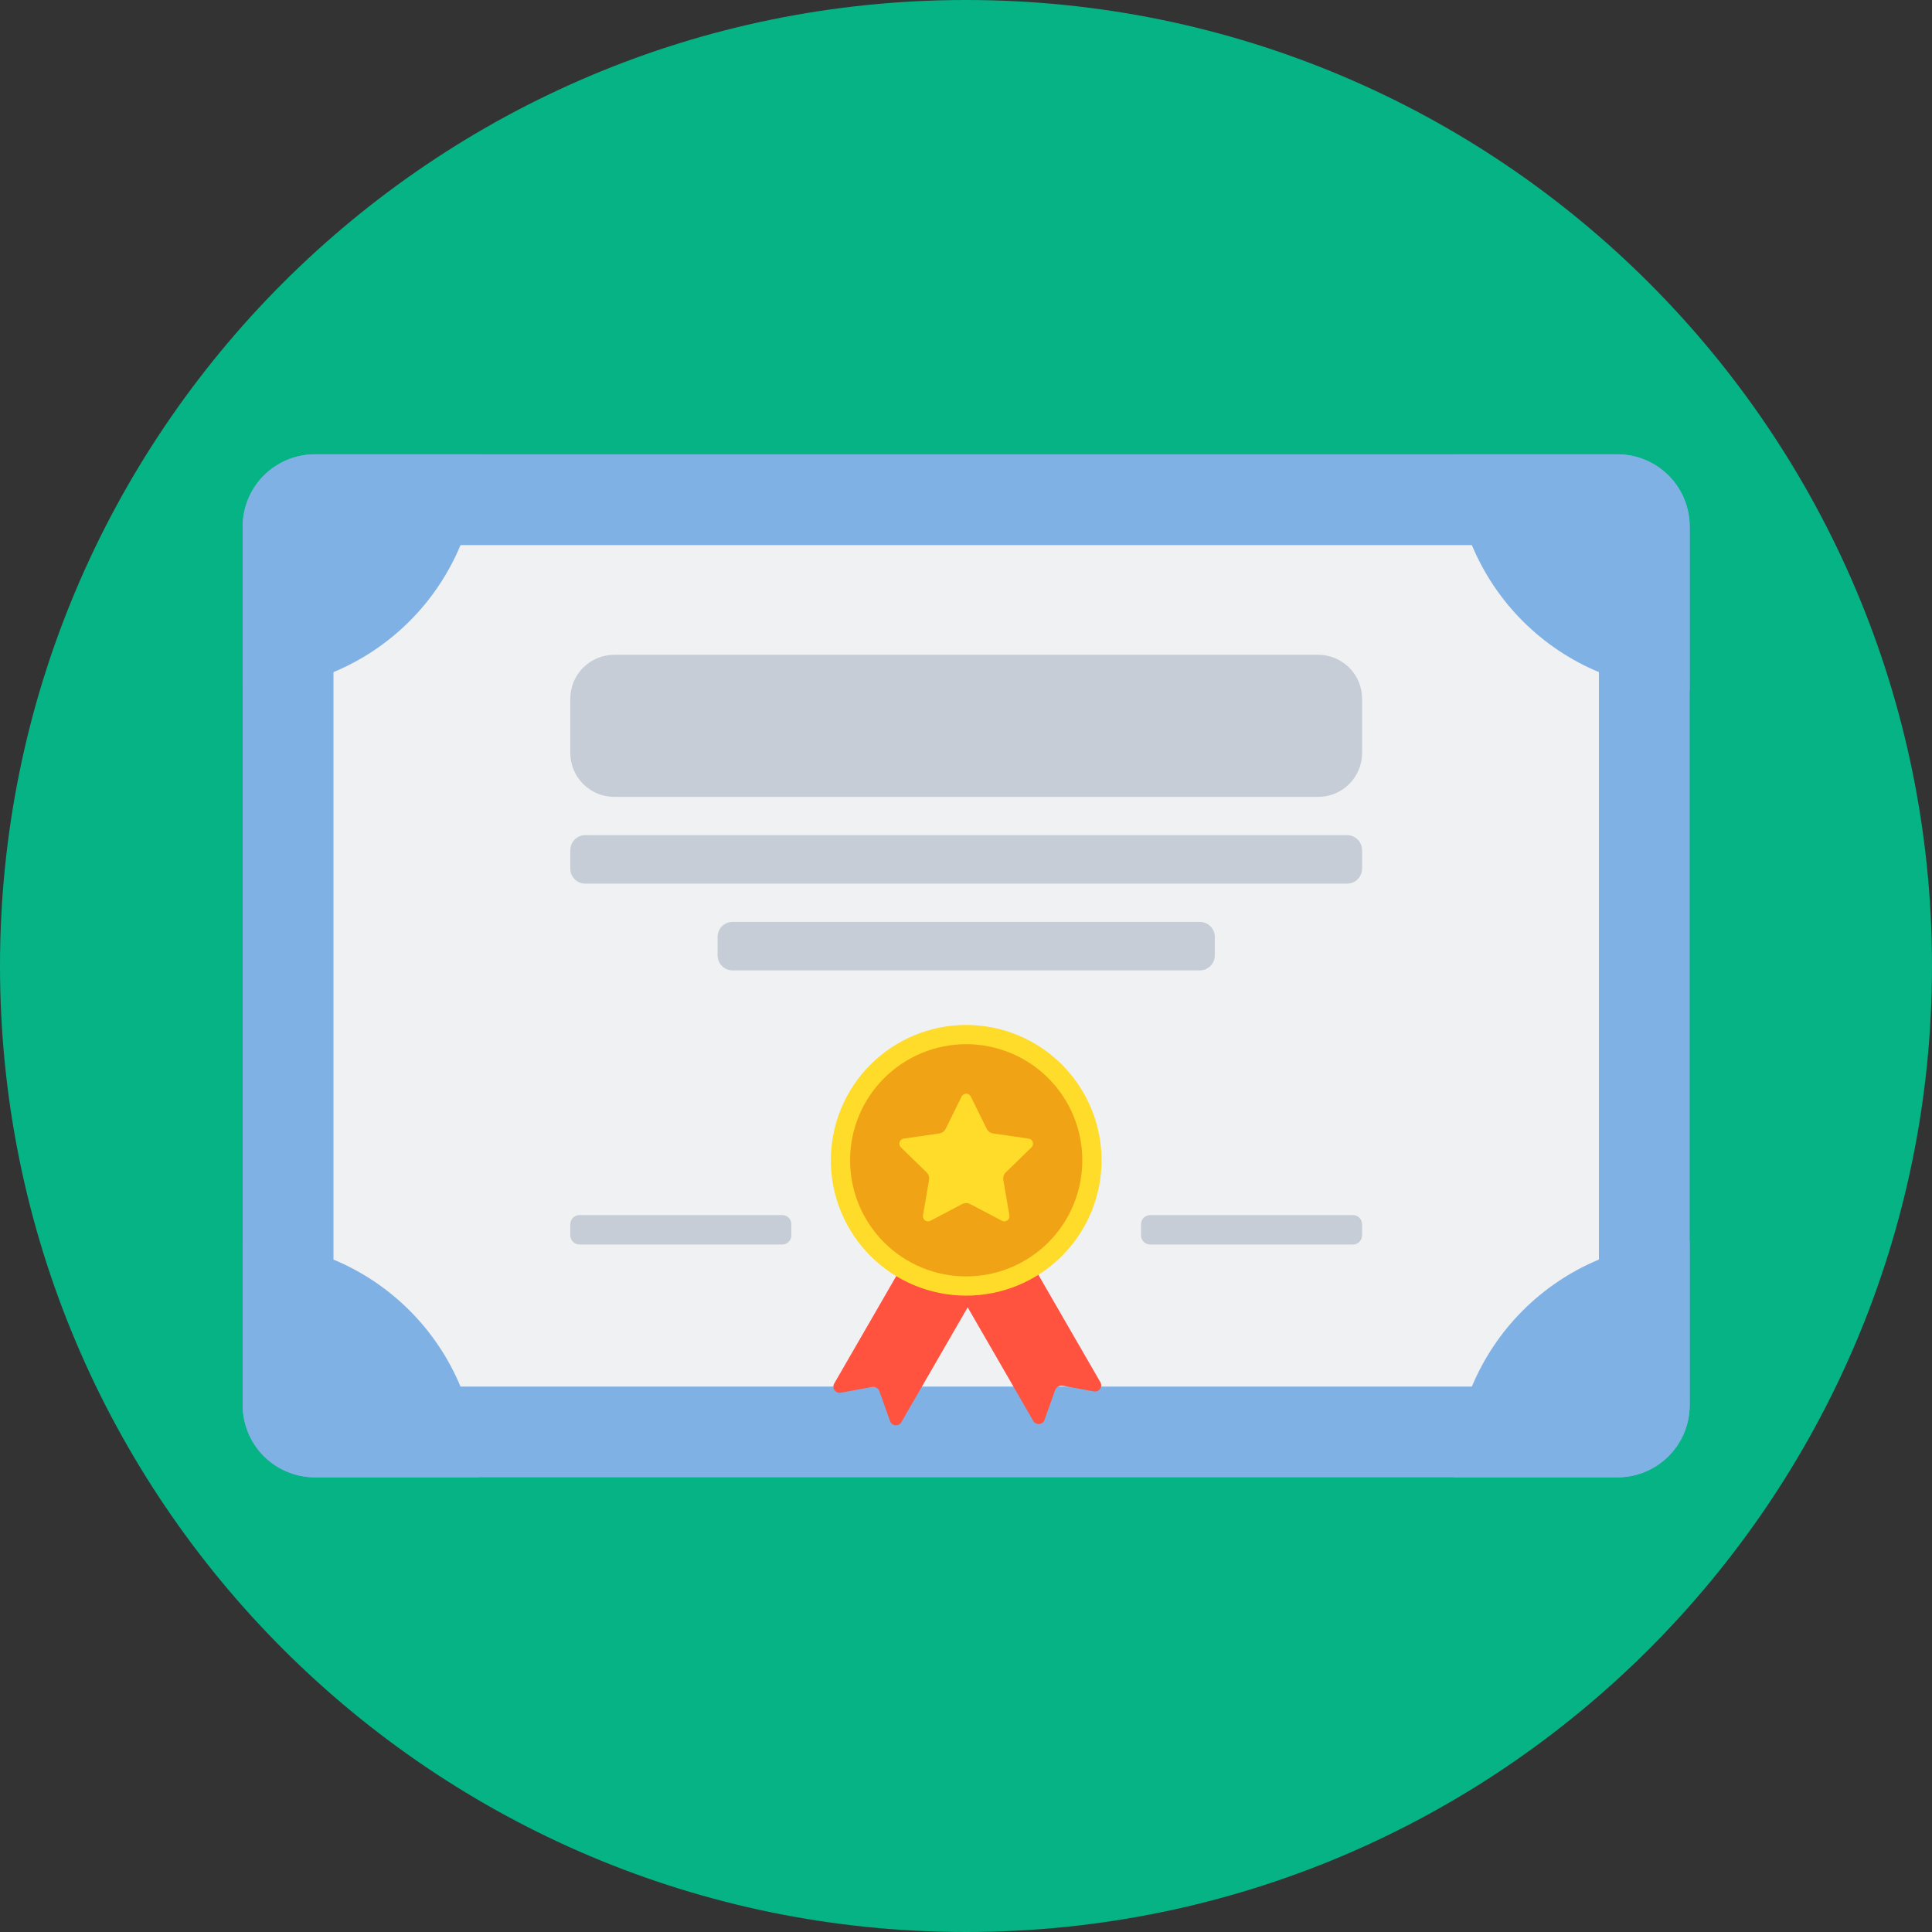 <svg xmlns="http://www.w3.org/2000/svg" xmlns:xlink="http://www.w3.org/1999/xlink" width="1080" zoomAndPan="magnify" viewBox="0 0 810 810" height="1080" preserveAspectRatio="xMidYMid meet" version="1.0"><rect x="0" y="0" width="810" height="810" fill="#333333" stroke="none"/><defs><clipPath id="0b3e479042"><path d="M 405 0 C 181.324 0 0 181.324 0 405 C 0 628.676 181.324 810 405 810 C 628.676 810 810 628.676 810 405 C 810 181.324 628.676 0 405 0 Z M 405 0 " clip-rule="nonzero"/></clipPath><clipPath id="f76711b2fe"><path d="M 101.25 190.477 L 708.75 190.477 L 708.75 619.477 L 101.25 619.477 Z M 101.25 190.477 " clip-rule="nonzero"/></clipPath><clipPath id="1d8aec8b57"><path d="M 101.25 190.477 L 708.75 190.477 L 708.75 619.477 L 101.25 619.477 Z M 101.25 190.477 " clip-rule="nonzero"/></clipPath></defs><g clip-path="url(#0b3e479042)"><rect x="-81" width="972" fill="#05b384" y="-81" height="972" fill-opacity="1"/></g><g clip-path="url(#f76711b2fe)"><path fill="#80b1e4" d="M 708.41 589.059 L 708.41 220.801 C 708.41 219.809 708.363 218.816 708.266 217.828 C 708.168 216.84 708.023 215.859 707.828 214.887 C 707.633 213.91 707.395 212.949 707.105 212 C 706.816 211.047 706.484 210.113 706.102 209.195 C 705.723 208.281 705.297 207.383 704.828 206.508 C 704.363 205.633 703.852 204.781 703.301 203.953 C 702.746 203.129 702.156 202.332 701.527 201.562 C 700.898 200.797 700.23 200.062 699.527 199.359 C 698.824 198.656 698.09 197.992 697.324 197.359 C 696.555 196.73 695.758 196.141 694.934 195.586 C 694.105 195.035 693.254 194.527 692.379 194.059 C 691.504 193.59 690.605 193.164 689.688 192.785 C 688.77 192.406 687.836 192.07 686.887 191.781 C 685.938 191.492 684.973 191.254 684 191.059 C 683.023 190.867 682.043 190.719 681.055 190.621 C 680.066 190.523 679.074 190.477 678.082 190.477 L 132.078 190.477 C 131.086 190.477 130.094 190.523 129.105 190.621 C 128.117 190.719 127.137 190.867 126.16 191.059 C 125.188 191.254 124.223 191.496 123.273 191.781 C 122.324 192.07 121.391 192.406 120.473 192.785 C 119.555 193.164 118.656 193.59 117.781 194.059 C 116.906 194.527 116.055 195.035 115.227 195.586 C 114.402 196.141 113.605 196.73 112.836 197.359 C 112.07 197.992 111.336 198.656 110.633 199.359 C 109.93 200.062 109.262 200.797 108.633 201.562 C 108.004 202.332 107.41 203.129 106.859 203.953 C 106.309 204.781 105.797 205.633 105.328 206.508 C 104.863 207.383 104.438 208.281 104.059 209.195 C 103.676 210.113 103.344 211.047 103.055 212 C 102.766 212.949 102.523 213.91 102.332 214.887 C 102.137 215.859 101.992 216.84 101.895 217.828 C 101.797 218.816 101.75 219.809 101.75 220.801 L 101.75 589.059 C 101.75 590.051 101.797 591.043 101.895 592.031 C 101.992 593.02 102.137 594 102.332 594.973 C 102.523 595.949 102.766 596.91 103.055 597.859 C 103.344 598.812 103.676 599.746 104.059 600.664 C 104.438 601.582 104.863 602.477 105.328 603.355 C 105.797 604.23 106.309 605.082 106.859 605.906 C 107.41 606.73 108.004 607.527 108.633 608.297 C 109.262 609.062 109.93 609.801 110.633 610.5 C 111.336 611.203 112.07 611.871 112.836 612.5 C 113.605 613.129 114.402 613.723 115.227 614.273 C 116.055 614.824 116.906 615.336 117.781 615.805 C 118.656 616.27 119.555 616.695 120.473 617.074 C 121.391 617.457 122.324 617.789 123.273 618.078 C 124.223 618.367 125.188 618.609 126.16 618.801 C 127.137 618.996 128.117 619.141 129.105 619.238 C 130.094 619.336 131.086 619.383 132.078 619.383 L 678.082 619.383 C 679.074 619.383 680.066 619.336 681.055 619.238 C 682.043 619.141 683.023 618.996 684 618.801 C 684.973 618.609 685.938 618.367 686.887 618.078 C 687.836 617.789 688.77 617.457 689.688 617.074 C 690.605 616.695 691.504 616.27 692.379 615.805 C 693.254 615.336 694.105 614.824 694.934 614.273 C 695.758 613.723 696.555 613.129 697.324 612.5 C 698.09 611.871 698.824 611.203 699.527 610.5 C 700.23 609.801 700.898 609.062 701.527 608.297 C 702.156 607.527 702.746 606.73 703.301 605.906 C 703.852 605.082 704.363 604.23 704.828 603.355 C 705.297 602.477 705.723 601.582 706.102 600.664 C 706.484 599.746 706.816 598.812 707.105 597.859 C 707.395 596.91 707.633 595.949 707.828 594.973 C 708.023 594 708.168 593.02 708.266 592.031 C 708.363 591.043 708.41 590.051 708.41 589.059 Z M 708.41 589.059 " fill-opacity="1" fill-rule="nonzero"/></g><path fill="#f0f1f3" d="M 670.352 228.535 L 670.352 581.328 L 139.812 581.328 L 139.812 228.535 Z M 670.352 228.535 " fill-opacity="1" fill-rule="nonzero"/><g clip-path="url(#1d8aec8b57)"><path fill="#80b1e4" d="M 132.082 190.48 C 115.277 190.48 101.746 204 101.746 220.801 L 101.746 289.402 C 103.367 289.402 104.984 289.363 106.602 289.281 C 108.219 289.203 109.832 289.086 111.445 288.926 C 113.055 288.766 114.664 288.57 116.266 288.332 C 117.867 288.094 119.461 287.816 121.051 287.5 C 122.637 287.188 124.215 286.832 125.789 286.438 C 127.359 286.043 128.918 285.613 130.469 285.145 C 132.016 284.672 133.555 284.164 135.078 283.621 C 136.602 283.074 138.113 282.492 139.609 281.871 C 141.105 281.254 142.586 280.598 144.051 279.906 C 145.512 279.215 146.957 278.484 148.387 277.723 C 149.816 276.961 151.223 276.16 152.613 275.328 C 154 274.496 155.367 273.633 156.715 272.73 C 158.062 271.832 159.383 270.902 160.684 269.938 C 161.984 268.973 163.262 267.977 164.512 266.949 C 165.766 265.922 166.992 264.863 168.191 263.777 C 169.391 262.691 170.562 261.574 171.707 260.43 C 172.852 259.285 173.969 258.113 175.055 256.914 C 176.145 255.715 177.203 254.488 178.23 253.238 C 179.258 251.984 180.25 250.711 181.215 249.41 C 182.18 248.109 183.113 246.785 184.012 245.441 C 184.914 244.094 185.777 242.727 186.609 241.336 C 187.445 239.949 188.242 238.539 189.004 237.113 C 189.77 235.684 190.496 234.238 191.188 232.777 C 191.883 231.312 192.535 229.832 193.156 228.336 C 193.777 226.84 194.359 225.332 194.906 223.809 C 195.449 222.281 195.957 220.746 196.43 219.195 C 196.898 217.648 197.332 216.086 197.723 214.516 C 198.117 212.945 198.473 211.367 198.789 209.781 C 199.105 208.191 199.379 206.598 199.617 204.996 C 199.855 203.395 200.055 201.789 200.215 200.176 C 200.371 198.566 200.492 196.953 200.57 195.336 C 200.652 193.719 200.691 192.098 200.691 190.48 Z M 609.473 190.48 C 609.473 192.098 609.512 193.719 609.59 195.336 C 609.672 196.953 609.789 198.566 609.949 200.176 C 610.105 201.789 610.305 203.395 610.543 204.996 C 610.781 206.598 611.059 208.191 611.375 209.781 C 611.691 211.367 612.043 212.945 612.438 214.516 C 612.832 216.086 613.262 217.648 613.734 219.195 C 614.203 220.746 614.711 222.281 615.258 223.809 C 615.805 225.332 616.387 226.84 617.004 228.336 C 617.625 229.832 618.281 231.312 618.973 232.777 C 619.664 234.238 620.395 235.684 621.156 237.113 C 621.922 238.539 622.719 239.949 623.551 241.336 C 624.383 242.727 625.25 244.094 626.148 245.441 C 627.047 246.785 627.98 248.109 628.945 249.41 C 629.91 250.711 630.906 251.984 631.934 253.238 C 632.961 254.488 634.02 255.715 635.105 256.914 C 636.191 258.113 637.309 259.285 638.453 260.43 C 639.598 261.574 640.77 262.691 641.973 263.777 C 643.172 264.863 644.395 265.922 645.648 266.949 C 646.898 267.977 648.176 268.973 649.477 269.938 C 650.777 270.902 652.102 271.832 653.445 272.73 C 654.793 273.633 656.16 274.496 657.551 275.328 C 658.938 276.16 660.348 276.961 661.773 277.723 C 663.203 278.484 664.648 279.215 666.113 279.906 C 667.578 280.598 669.055 281.254 670.551 281.871 C 672.047 282.492 673.559 283.074 675.082 283.621 C 676.609 284.164 678.145 284.672 679.695 285.145 C 681.242 285.613 682.805 286.043 684.375 286.438 C 685.945 286.832 687.523 287.188 689.113 287.5 C 690.699 287.816 692.297 288.094 693.898 288.332 C 695.5 288.57 697.105 288.766 698.719 288.926 C 700.328 289.086 701.941 289.203 703.559 289.281 C 705.176 289.363 706.797 289.402 708.414 289.402 L 708.414 220.801 C 708.414 204 694.883 190.48 678.082 190.48 Z M 101.746 520.461 L 101.746 589.062 C 101.746 605.863 115.277 619.383 132.082 619.383 L 200.691 619.383 C 200.691 617.762 200.652 616.145 200.57 614.527 C 200.492 612.91 200.371 611.297 200.215 609.684 C 200.055 608.074 199.855 606.469 199.617 604.867 C 199.383 603.266 199.105 601.668 198.789 600.082 C 198.473 598.492 198.117 596.914 197.723 595.344 C 197.332 593.773 196.898 592.215 196.43 590.664 C 195.957 589.117 195.449 587.578 194.906 586.055 C 194.359 584.531 193.777 583.02 193.156 581.523 C 192.539 580.027 191.883 578.551 191.188 577.086 C 190.496 575.621 189.77 574.176 189.004 572.75 C 188.242 571.32 187.445 569.914 186.609 568.523 C 185.777 567.137 184.914 565.77 184.012 564.422 C 183.113 563.074 182.18 561.754 181.215 560.453 C 180.25 559.152 179.258 557.875 178.23 556.625 C 177.203 555.375 176.145 554.148 175.055 552.949 C 173.969 551.75 172.852 550.578 171.707 549.43 C 170.562 548.285 169.391 547.172 168.191 546.082 C 166.992 544.996 165.766 543.938 164.516 542.914 C 163.262 541.887 161.984 540.891 160.684 539.926 C 159.387 538.961 158.062 538.027 156.715 537.129 C 155.367 536.23 154 535.363 152.613 534.531 C 151.223 533.699 149.816 532.902 148.387 532.141 C 146.957 531.375 145.512 530.648 144.051 529.957 C 142.586 529.266 141.105 528.609 139.609 527.988 C 138.113 527.367 136.605 526.785 135.078 526.242 C 133.555 525.695 132.016 525.188 130.469 524.719 C 128.918 524.25 127.359 523.816 125.789 523.422 C 124.219 523.031 122.637 522.676 121.051 522.359 C 119.461 522.043 117.867 521.766 116.266 521.531 C 114.664 521.293 113.055 521.094 111.445 520.938 C 109.832 520.777 108.219 520.656 106.602 520.578 C 104.984 520.5 103.367 520.461 101.746 520.461 Z M 707.766 520.461 C 706.156 520.469 704.543 520.52 702.934 520.609 C 701.324 520.699 699.715 520.828 698.113 520.996 C 696.508 521.164 694.91 521.371 693.316 521.617 C 691.723 521.863 690.137 522.145 688.559 522.469 C 686.977 522.793 685.406 523.156 683.844 523.555 C 682.281 523.957 680.73 524.395 679.191 524.871 C 677.648 525.348 676.121 525.859 674.605 526.41 C 673.09 526.961 671.59 527.551 670.105 528.172 C 668.617 528.797 667.148 529.457 665.691 530.152 C 664.238 530.852 662.801 531.582 661.383 532.348 C 659.965 533.113 658.566 533.914 657.184 534.75 C 655.805 535.586 654.449 536.453 653.109 537.352 C 651.773 538.254 650.461 539.188 649.168 540.152 C 647.875 541.117 646.609 542.113 645.367 543.141 C 644.125 544.168 642.906 545.227 641.715 546.312 C 640.523 547.402 639.359 548.516 638.227 549.66 C 637.09 550.805 635.98 551.973 634.902 553.172 C 633.82 554.371 632.773 555.594 631.754 556.844 C 630.734 558.094 629.746 559.363 628.789 560.664 C 627.832 561.961 626.906 563.281 626.016 564.621 C 625.121 565.965 624.262 567.328 623.438 568.715 C 622.609 570.098 621.82 571.504 621.062 572.926 C 620.305 574.352 619.582 575.789 618.895 577.25 C 618.207 578.707 617.559 580.184 616.941 581.672 C 616.328 583.164 615.75 584.668 615.211 586.188 C 614.668 587.707 614.164 589.238 613.699 590.781 C 613.23 592.324 612.805 593.879 612.414 595.441 C 612.023 597.008 611.672 598.578 611.359 600.16 C 611.043 601.742 610.77 603.332 610.535 604.926 C 610.297 606.52 610.102 608.121 609.945 609.727 C 609.789 611.328 609.668 612.938 609.59 614.547 C 609.512 616.156 609.473 617.77 609.473 619.383 L 678.082 619.383 C 694.883 619.383 708.414 605.863 708.414 589.062 L 708.414 520.461 C 708.199 520.457 707.984 520.457 707.77 520.461 Z M 707.766 520.461 " fill-opacity="1" fill-rule="nonzero"/></g><path fill="#ff5340" d="M 416.441 522.988 L 406.711 528.605 C 406.105 528.953 405.543 529.359 405.02 529.82 C 404.496 530.277 404.02 530.785 403.594 531.34 C 403.172 531.891 402.805 532.48 402.496 533.105 C 402.188 533.734 401.941 534.383 401.762 535.055 C 401.582 535.73 401.469 536.414 401.422 537.109 C 401.375 537.809 401.398 538.5 401.492 539.191 C 401.582 539.883 401.738 540.559 401.965 541.219 C 402.188 541.879 402.473 542.512 402.824 543.117 L 433.211 595.742 C 433.465 596.184 433.816 596.52 434.266 596.75 C 434.715 596.984 435.191 597.078 435.695 597.031 C 436.203 596.988 436.656 596.809 437.055 596.5 C 437.457 596.188 437.742 595.797 437.91 595.316 L 442.387 582.785 C 442.5 582.469 442.66 582.188 442.875 581.93 C 443.086 581.676 443.336 581.465 443.625 581.297 C 443.914 581.133 444.219 581.02 444.547 580.965 C 444.875 580.906 445.203 580.91 445.531 580.969 L 458.625 583.359 C 459.121 583.453 459.605 583.402 460.074 583.211 C 460.543 583.02 460.926 582.715 461.215 582.301 C 461.508 581.887 461.664 581.426 461.688 580.922 C 461.711 580.414 461.598 579.941 461.344 579.504 L 430.957 526.875 C 430.605 526.273 430.203 525.707 429.742 525.184 C 429.281 524.66 428.777 524.184 428.223 523.762 C 427.668 523.336 427.078 522.969 426.453 522.66 C 425.828 522.352 425.18 522.105 424.504 521.926 C 423.832 521.746 423.145 521.633 422.449 521.586 C 421.754 521.543 421.059 521.566 420.367 521.656 C 419.676 521.746 419 521.902 418.34 522.129 C 417.68 522.352 417.047 522.641 416.441 522.988 Z M 416.441 522.988 " fill-opacity="1" fill-rule="nonzero"/><path fill="#ff5340" d="M 394.652 523.523 L 404.383 529.145 C 404.988 529.492 405.555 529.895 406.078 530.355 C 406.602 530.816 407.078 531.324 407.5 531.875 C 407.926 532.43 408.293 533.02 408.602 533.645 C 408.91 534.27 409.152 534.918 409.336 535.594 C 409.516 536.266 409.629 536.953 409.672 537.648 C 409.719 538.344 409.695 539.039 409.605 539.73 C 409.516 540.422 409.355 541.098 409.133 541.758 C 408.91 542.418 408.621 543.051 408.273 543.652 L 377.887 596.281 C 377.633 596.719 377.281 597.055 376.832 597.289 C 376.383 597.523 375.902 597.617 375.398 597.57 C 374.895 597.523 374.441 597.348 374.043 597.035 C 373.641 596.727 373.355 596.332 373.184 595.855 L 368.711 583.32 C 368.598 583.008 368.434 582.723 368.223 582.469 C 368.008 582.215 367.758 582.004 367.473 581.836 C 367.184 581.672 366.875 581.559 366.547 581.5 C 366.219 581.445 365.895 581.445 365.566 581.508 L 352.473 583.898 C 351.973 583.988 351.488 583.938 351.02 583.746 C 350.551 583.555 350.172 583.254 349.879 582.84 C 349.586 582.426 349.43 581.965 349.406 581.457 C 349.383 580.953 349.5 580.48 349.754 580.039 L 380.141 527.414 C 380.488 526.809 380.895 526.246 381.352 525.723 C 381.812 525.195 382.32 524.723 382.875 524.297 C 383.426 523.871 384.016 523.508 384.641 523.199 C 385.27 522.891 385.918 522.645 386.59 522.465 C 387.266 522.285 387.949 522.172 388.645 522.125 C 389.344 522.078 390.035 522.102 390.727 522.191 C 391.418 522.285 392.094 522.441 392.754 522.664 C 393.418 522.891 394.047 523.176 394.652 523.523 Z M 394.652 523.523 " fill-opacity="1" fill-rule="nonzero"/><path fill="#ffdb2a" d="M 348.332 486.461 C 348.332 488.32 348.422 490.172 348.605 492.023 C 348.789 493.871 349.059 495.707 349.422 497.531 C 349.785 499.355 350.238 501.156 350.777 502.934 C 351.316 504.711 351.941 506.461 352.652 508.176 C 353.363 509.895 354.156 511.57 355.035 513.211 C 355.91 514.848 356.863 516.441 357.895 517.984 C 358.93 519.531 360.035 521.023 361.215 522.457 C 362.395 523.895 363.641 525.27 364.953 526.586 C 366.27 527.898 367.645 529.145 369.082 530.324 C 370.516 531.504 372.008 532.609 373.555 533.641 C 375.098 534.676 376.691 535.629 378.332 536.504 C 379.969 537.379 381.648 538.176 383.363 538.887 C 385.082 539.598 386.828 540.223 388.609 540.762 C 390.387 541.301 392.188 541.75 394.012 542.113 C 395.832 542.477 397.668 542.75 399.52 542.93 C 401.367 543.113 403.223 543.203 405.082 543.203 C 406.941 543.203 408.793 543.113 410.645 542.93 C 412.492 542.75 414.328 542.477 416.152 542.113 C 417.977 541.75 419.777 541.301 421.555 540.762 C 423.332 540.223 425.082 539.598 426.797 538.887 C 428.516 538.176 430.195 537.379 431.832 536.504 C 433.473 535.629 435.066 534.676 436.609 533.641 C 438.156 532.609 439.645 531.504 441.082 530.324 C 442.52 529.145 443.895 527.898 445.211 526.586 C 446.523 525.27 447.77 523.895 448.949 522.457 C 450.129 521.023 451.234 519.531 452.266 517.984 C 453.301 516.441 454.254 514.848 455.129 513.211 C 456.008 511.57 456.801 509.895 457.512 508.176 C 458.223 506.461 458.848 504.711 459.387 502.934 C 459.926 501.156 460.379 499.355 460.742 497.531 C 461.102 495.707 461.375 493.871 461.559 492.023 C 461.738 490.172 461.832 488.32 461.832 486.461 C 461.832 484.602 461.738 482.75 461.559 480.898 C 461.375 479.051 461.102 477.215 460.742 475.391 C 460.379 473.57 459.926 471.77 459.387 469.988 C 458.848 468.211 458.223 466.465 457.512 464.746 C 456.801 463.031 456.008 461.352 455.129 459.711 C 454.254 458.074 453.301 456.48 452.266 454.938 C 451.234 453.391 450.129 451.902 448.949 450.465 C 447.77 449.027 446.523 447.652 445.211 446.336 C 443.895 445.023 442.52 443.777 441.082 442.598 C 439.645 441.418 438.156 440.312 436.609 439.281 C 435.066 438.25 433.473 437.293 431.832 436.418 C 430.195 435.543 428.516 434.75 426.797 434.039 C 425.082 433.328 423.332 432.699 421.555 432.16 C 419.777 431.621 417.977 431.172 416.152 430.809 C 414.328 430.445 412.492 430.172 410.645 429.992 C 408.793 429.809 406.941 429.719 405.082 429.719 C 403.223 429.719 401.367 429.809 399.52 429.992 C 397.668 430.172 395.832 430.445 394.012 430.809 C 392.188 431.172 390.387 431.621 388.609 432.16 C 386.828 432.699 385.082 433.328 383.363 434.039 C 381.648 434.75 379.969 435.543 378.332 436.418 C 376.691 437.293 375.098 438.25 373.555 439.281 C 372.008 440.312 370.516 441.418 369.082 442.598 C 367.645 443.777 366.27 445.023 364.953 446.336 C 363.641 447.652 362.395 449.027 361.215 450.465 C 360.035 451.902 358.93 453.391 357.895 454.938 C 356.863 456.48 355.91 458.074 355.035 459.711 C 354.156 461.352 353.363 463.031 352.652 464.746 C 351.941 466.465 351.316 468.211 350.777 469.988 C 350.238 471.77 349.785 473.57 349.422 475.391 C 349.059 477.215 348.789 479.051 348.605 480.898 C 348.422 482.75 348.332 484.602 348.332 486.461 Z M 348.332 486.461 " fill-opacity="1" fill-rule="nonzero"/><path fill="#f0a315" d="M 356.398 486.461 C 356.398 488.055 356.477 489.645 356.633 491.234 C 356.789 492.82 357.023 494.395 357.332 495.957 C 357.645 497.523 358.031 499.066 358.492 500.594 C 358.957 502.117 359.492 503.617 360.102 505.09 C 360.715 506.562 361.395 508.004 362.145 509.41 C 362.898 510.816 363.715 512.18 364.602 513.508 C 365.488 514.832 366.438 516.109 367.449 517.344 C 368.461 518.574 369.527 519.754 370.656 520.883 C 371.785 522.012 372.965 523.078 374.195 524.09 C 375.43 525.102 376.707 526.051 378.035 526.938 C 379.359 527.82 380.727 528.641 382.133 529.391 C 383.539 530.145 384.977 530.824 386.449 531.434 C 387.926 532.047 389.422 532.582 390.949 533.043 C 392.477 533.508 394.02 533.895 395.582 534.203 C 397.148 534.516 398.723 534.75 400.309 534.906 C 401.898 535.062 403.488 535.141 405.082 535.141 C 406.676 535.141 408.266 535.062 409.855 534.906 C 411.441 534.75 413.016 534.516 414.578 534.203 C 416.145 533.895 417.688 533.508 419.215 533.043 C 420.738 532.582 422.238 532.047 423.711 531.434 C 425.188 530.824 426.625 530.145 428.031 529.391 C 429.438 528.641 430.805 527.82 432.129 526.938 C 433.453 526.051 434.734 525.102 435.965 524.09 C 437.199 523.078 438.379 522.012 439.508 520.883 C 440.633 519.754 441.703 518.574 442.715 517.344 C 443.727 516.109 444.676 514.832 445.562 513.508 C 446.445 512.18 447.266 510.816 448.016 509.41 C 448.77 508.004 449.449 506.562 450.059 505.09 C 450.672 503.617 451.207 502.117 451.668 500.594 C 452.133 499.066 452.52 497.523 452.832 495.957 C 453.141 494.395 453.375 492.82 453.531 491.234 C 453.688 489.645 453.766 488.055 453.766 486.461 C 453.766 484.867 453.688 483.277 453.531 481.691 C 453.375 480.102 453.141 478.527 452.832 476.965 C 452.52 475.402 452.133 473.855 451.668 472.332 C 451.207 470.805 450.672 469.305 450.059 467.832 C 449.449 466.359 448.77 464.922 448.016 463.516 C 447.266 462.109 446.445 460.742 445.562 459.418 C 444.676 458.09 443.727 456.812 442.715 455.578 C 441.703 454.348 440.633 453.168 439.508 452.039 C 438.379 450.914 437.199 449.844 435.965 448.832 C 434.734 447.82 433.457 446.871 432.129 445.984 C 430.805 445.102 429.438 444.281 428.031 443.531 C 426.625 442.777 425.188 442.098 423.711 441.488 C 422.238 440.879 420.738 440.34 419.215 439.879 C 417.688 439.414 416.145 439.027 414.578 438.719 C 413.016 438.406 411.441 438.172 409.855 438.016 C 408.266 437.859 406.676 437.781 405.082 437.781 C 403.488 437.781 401.898 437.859 400.309 438.016 C 398.723 438.172 397.148 438.406 395.582 438.719 C 394.02 439.027 392.477 439.414 390.949 439.879 C 389.422 440.34 387.926 440.879 386.449 441.488 C 384.977 442.098 383.539 442.777 382.133 443.531 C 380.727 444.281 379.359 445.102 378.035 445.984 C 376.707 446.871 375.43 447.82 374.195 448.832 C 372.965 449.844 371.785 450.914 370.656 452.039 C 369.527 453.168 368.461 454.348 367.449 455.578 C 366.438 456.812 365.488 458.09 364.602 459.418 C 363.715 460.742 362.898 462.109 362.145 463.516 C 361.395 464.922 360.715 466.359 360.102 467.832 C 359.492 469.305 358.957 470.805 358.492 472.332 C 358.031 473.855 357.645 475.402 357.332 476.965 C 357.023 478.527 356.789 480.102 356.633 481.691 C 356.477 483.277 356.398 484.867 356.398 486.461 Z M 356.398 486.461 " fill-opacity="1" fill-rule="nonzero"/><path fill="#ffdb2a" d="M 390.082 511.82 L 403.406 504.812 C 403.93 504.539 404.488 504.402 405.082 504.402 C 405.676 504.402 406.234 504.539 406.758 504.812 L 420.082 511.82 C 420.445 512.008 420.828 512.09 421.238 512.059 C 421.645 512.031 422.012 511.895 422.344 511.656 C 422.676 511.414 422.918 511.105 423.07 510.727 C 423.223 510.352 423.266 509.961 423.199 509.555 L 420.652 494.719 C 420.551 494.137 420.594 493.562 420.777 493 C 420.961 492.438 421.262 491.949 421.688 491.535 L 432.469 481.027 C 432.762 480.742 432.957 480.402 433.055 480.004 C 433.152 479.605 433.137 479.215 433.012 478.828 C 432.887 478.438 432.668 478.113 432.355 477.848 C 432.043 477.586 431.684 477.426 431.277 477.367 L 416.379 475.199 C 415.793 475.117 415.262 474.898 414.781 474.551 C 414.305 474.203 413.934 473.762 413.672 473.23 L 407.008 459.734 C 406.828 459.367 406.562 459.074 406.215 458.859 C 405.867 458.645 405.492 458.535 405.082 458.535 C 404.672 458.535 404.297 458.645 403.949 458.859 C 403.602 459.074 403.34 459.367 403.156 459.734 L 396.496 473.23 C 396.23 473.762 395.863 474.203 395.383 474.551 C 394.902 474.898 394.371 475.117 393.785 475.199 L 378.887 477.367 C 378.48 477.426 378.121 477.586 377.809 477.848 C 377.5 478.113 377.277 478.438 377.152 478.828 C 377.027 479.215 377.012 479.605 377.109 480.004 C 377.207 480.402 377.402 480.742 377.695 481.027 L 388.477 491.535 C 388.902 491.949 389.203 492.438 389.387 493 C 389.57 493.562 389.613 494.137 389.512 494.719 L 386.965 509.555 C 386.898 509.961 386.941 510.352 387.094 510.727 C 387.246 511.105 387.488 511.414 387.82 511.656 C 388.152 511.895 388.52 512.031 388.93 512.059 C 389.336 512.09 389.719 512.008 390.082 511.82 Z M 390.082 511.82 " fill-opacity="1" fill-rule="nonzero"/><path fill="#c6cdd7" d="M 257.523 274.52 L 552.637 274.52 C 553.238 274.52 553.84 274.551 554.441 274.609 C 555.043 274.668 555.637 274.758 556.23 274.875 C 556.82 274.992 557.406 275.137 557.984 275.312 C 558.562 275.488 559.129 275.691 559.688 275.922 C 560.242 276.152 560.789 276.41 561.32 276.695 C 561.852 276.98 562.371 277.289 562.871 277.625 C 563.375 277.961 563.859 278.32 564.324 278.703 C 564.789 279.086 565.238 279.488 565.664 279.914 C 566.09 280.344 566.496 280.789 566.879 281.254 C 567.262 281.723 567.621 282.207 567.953 282.707 C 568.289 283.207 568.598 283.727 568.883 284.258 C 569.168 284.789 569.426 285.336 569.656 285.891 C 569.887 286.449 570.09 287.016 570.266 287.594 C 570.441 288.172 570.586 288.754 570.707 289.348 C 570.824 289.938 570.91 290.535 570.973 291.137 C 571.031 291.734 571.059 292.34 571.059 292.941 L 571.059 315.676 C 571.059 316.277 571.031 316.879 570.973 317.48 C 570.91 318.078 570.824 318.676 570.707 319.27 C 570.586 319.859 570.441 320.445 570.266 321.023 C 570.09 321.598 569.887 322.168 569.656 322.723 C 569.426 323.281 569.168 323.824 568.883 324.359 C 568.598 324.891 568.289 325.406 567.953 325.91 C 567.621 326.41 567.262 326.895 566.879 327.359 C 566.496 327.828 566.09 328.273 565.664 328.699 C 565.238 329.125 564.789 329.531 564.324 329.914 C 563.855 330.297 563.375 330.656 562.871 330.992 C 562.371 331.324 561.852 331.637 561.32 331.922 C 560.789 332.203 560.242 332.461 559.688 332.691 C 559.129 332.926 558.562 333.129 557.984 333.301 C 557.406 333.477 556.824 333.625 556.23 333.742 C 555.637 333.859 555.043 333.949 554.441 334.008 C 553.84 334.066 553.238 334.094 552.637 334.094 L 257.523 334.094 C 256.922 334.094 256.32 334.066 255.719 334.008 C 255.117 333.949 254.52 333.859 253.93 333.742 C 253.34 333.625 252.754 333.477 252.176 333.301 C 251.598 333.129 251.031 332.926 250.473 332.691 C 249.918 332.461 249.371 332.203 248.84 331.922 C 248.309 331.637 247.789 331.324 247.289 330.992 C 246.785 330.656 246.301 330.297 245.836 329.914 C 245.371 329.531 244.922 329.125 244.496 328.699 C 244.07 328.273 243.664 327.828 243.281 327.359 C 242.898 326.895 242.539 326.41 242.207 325.91 C 241.871 325.406 241.559 324.891 241.277 324.359 C 240.992 323.824 240.734 323.281 240.504 322.723 C 240.273 322.168 240.07 321.598 239.895 321.023 C 239.719 320.445 239.57 319.859 239.453 319.27 C 239.336 318.676 239.25 318.078 239.188 317.48 C 239.129 316.879 239.102 316.277 239.102 315.676 L 239.102 292.941 C 239.102 292.34 239.129 291.734 239.188 291.137 C 239.25 290.535 239.336 289.938 239.453 289.348 C 239.574 288.754 239.719 288.172 239.895 287.594 C 240.07 287.016 240.273 286.449 240.504 285.891 C 240.734 285.336 240.992 284.789 241.277 284.258 C 241.559 283.727 241.871 283.207 242.207 282.707 C 242.539 282.207 242.898 281.723 243.281 281.254 C 243.664 280.789 244.07 280.344 244.496 279.914 C 244.922 279.488 245.371 279.086 245.836 278.703 C 246.301 278.32 246.785 277.961 247.289 277.625 C 247.789 277.289 248.309 276.98 248.84 276.695 C 249.371 276.41 249.918 276.152 250.473 275.922 C 251.031 275.691 251.598 275.488 252.176 275.312 C 252.754 275.137 253.34 274.992 253.93 274.875 C 254.52 274.758 255.117 274.668 255.719 274.609 C 256.32 274.551 256.922 274.52 257.523 274.52 Z M 257.523 274.52 " fill-opacity="1" fill-rule="nonzero"/><path fill="#c6cdd7" d="M 245.387 350.145 L 564.773 350.145 C 565.188 350.145 565.594 350.184 566 350.266 C 566.406 350.344 566.797 350.465 567.18 350.621 C 567.559 350.781 567.922 350.973 568.266 351.203 C 568.609 351.434 568.926 351.691 569.219 351.984 C 569.512 352.277 569.77 352.594 570 352.938 C 570.23 353.281 570.422 353.641 570.582 354.023 C 570.738 354.406 570.859 354.797 570.938 355.203 C 571.02 355.609 571.059 356.016 571.059 356.43 L 571.059 364.184 C 571.059 364.594 571.02 365.004 570.938 365.41 C 570.859 365.812 570.738 366.207 570.582 366.586 C 570.422 366.969 570.23 367.332 570 367.676 C 569.77 368.016 569.512 368.336 569.219 368.625 C 568.926 368.918 568.609 369.18 568.266 369.41 C 567.922 369.637 567.559 369.832 567.18 369.988 C 566.797 370.148 566.406 370.266 566 370.348 C 565.594 370.426 565.188 370.469 564.773 370.469 L 245.387 370.469 C 244.973 370.469 244.566 370.426 244.16 370.348 C 243.754 370.266 243.363 370.148 242.98 369.988 C 242.598 369.832 242.238 369.637 241.895 369.41 C 241.551 369.18 241.234 368.918 240.941 368.625 C 240.648 368.336 240.391 368.016 240.16 367.676 C 239.93 367.332 239.738 366.969 239.578 366.586 C 239.422 366.207 239.301 365.812 239.223 365.41 C 239.141 365.004 239.102 364.594 239.102 364.184 L 239.102 356.43 C 239.102 356.016 239.141 355.609 239.223 355.203 C 239.301 354.797 239.422 354.406 239.578 354.023 C 239.738 353.641 239.93 353.281 240.16 352.938 C 240.391 352.594 240.648 352.277 240.941 351.984 C 241.234 351.691 241.551 351.434 241.895 351.203 C 242.238 350.973 242.598 350.781 242.98 350.621 C 243.363 350.465 243.754 350.344 244.16 350.266 C 244.566 350.184 244.973 350.145 245.387 350.145 Z M 245.387 350.145 " fill-opacity="1" fill-rule="nonzero"/><path fill="#c6cdd7" d="M 242.914 509.438 L 327.973 509.438 C 328.477 509.438 328.965 509.535 329.43 509.727 C 329.898 509.922 330.309 510.195 330.668 510.555 C 331.023 510.91 331.301 511.324 331.492 511.789 C 331.688 512.258 331.785 512.742 331.785 513.25 L 331.785 517.953 C 331.785 518.457 331.688 518.945 331.492 519.41 C 331.301 519.879 331.023 520.289 330.668 520.648 C 330.309 521.008 329.898 521.281 329.43 521.477 C 328.961 521.668 328.477 521.766 327.973 521.766 L 242.914 521.766 C 242.406 521.766 241.922 521.668 241.453 521.477 C 240.988 521.281 240.574 521.008 240.219 520.648 C 239.859 520.289 239.586 519.879 239.391 519.41 C 239.195 518.945 239.102 518.457 239.102 517.953 L 239.102 513.25 C 239.102 512.742 239.195 512.258 239.391 511.789 C 239.586 511.324 239.859 510.91 240.219 510.555 C 240.574 510.195 240.988 509.922 241.453 509.727 C 241.922 509.535 242.406 509.438 242.914 509.438 Z M 242.914 509.438 " fill-opacity="1" fill-rule="nonzero"/><path fill="#c6cdd7" d="M 482.188 509.438 L 567.246 509.438 C 567.754 509.438 568.238 509.535 568.707 509.727 C 569.172 509.922 569.586 510.195 569.941 510.555 C 570.301 510.91 570.574 511.324 570.77 511.789 C 570.961 512.258 571.059 512.742 571.059 513.25 L 571.059 517.953 C 571.059 518.457 570.961 518.945 570.77 519.41 C 570.574 519.879 570.301 520.289 569.941 520.648 C 569.586 521.008 569.172 521.281 568.707 521.477 C 568.238 521.668 567.754 521.766 567.246 521.766 L 482.188 521.766 C 481.684 521.766 481.195 521.668 480.73 521.477 C 480.262 521.281 479.852 521.008 479.492 520.648 C 479.137 520.289 478.859 519.879 478.668 519.41 C 478.473 518.945 478.375 518.457 478.375 517.953 L 478.375 513.25 C 478.375 512.742 478.473 512.258 478.668 511.789 C 478.859 511.324 479.137 510.91 479.492 510.555 C 479.852 510.195 480.262 509.922 480.73 509.727 C 481.195 509.535 481.684 509.438 482.188 509.438 Z M 482.188 509.438 " fill-opacity="1" fill-rule="nonzero"/><path fill="#c6cdd7" d="M 307.141 386.516 L 503.023 386.516 C 503.438 386.516 503.848 386.555 504.25 386.637 C 504.656 386.719 505.051 386.836 505.43 386.996 C 505.812 387.152 506.172 387.348 506.516 387.574 C 506.859 387.805 507.18 388.066 507.469 388.355 C 507.762 388.648 508.023 388.965 508.25 389.309 C 508.48 389.652 508.676 390.016 508.832 390.395 C 508.988 390.777 509.109 391.172 509.191 391.574 C 509.27 391.98 509.312 392.391 509.312 392.801 L 509.312 400.555 C 509.312 400.969 509.27 401.375 509.191 401.781 C 509.109 402.188 508.988 402.578 508.832 402.961 C 508.676 403.34 508.48 403.703 508.25 404.047 C 508.023 404.391 507.762 404.707 507.469 405 C 507.18 405.293 506.859 405.551 506.516 405.781 C 506.172 406.012 505.812 406.203 505.43 406.363 C 505.051 406.52 504.656 406.641 504.25 406.719 C 503.848 406.801 503.438 406.84 503.023 406.84 L 307.141 406.84 C 306.727 406.84 306.316 406.801 305.914 406.719 C 305.508 406.641 305.113 406.52 304.734 406.363 C 304.352 406.203 303.988 406.012 303.645 405.781 C 303.305 405.551 302.984 405.293 302.695 405 C 302.402 404.707 302.141 404.391 301.91 404.047 C 301.684 403.703 301.488 403.34 301.332 402.961 C 301.172 402.578 301.055 402.188 300.973 401.781 C 300.895 401.375 300.852 400.969 300.852 400.555 L 300.852 392.801 C 300.852 392.391 300.895 391.98 300.973 391.574 C 301.055 391.172 301.172 390.777 301.332 390.395 C 301.488 390.016 301.684 389.652 301.91 389.309 C 302.141 388.965 302.402 388.648 302.695 388.355 C 302.984 388.066 303.305 387.805 303.645 387.574 C 303.988 387.348 304.352 387.152 304.734 386.996 C 305.113 386.836 305.508 386.719 305.914 386.637 C 306.316 386.555 306.727 386.516 307.141 386.516 Z M 307.141 386.516 " fill-opacity="1" fill-rule="nonzero"/></svg>